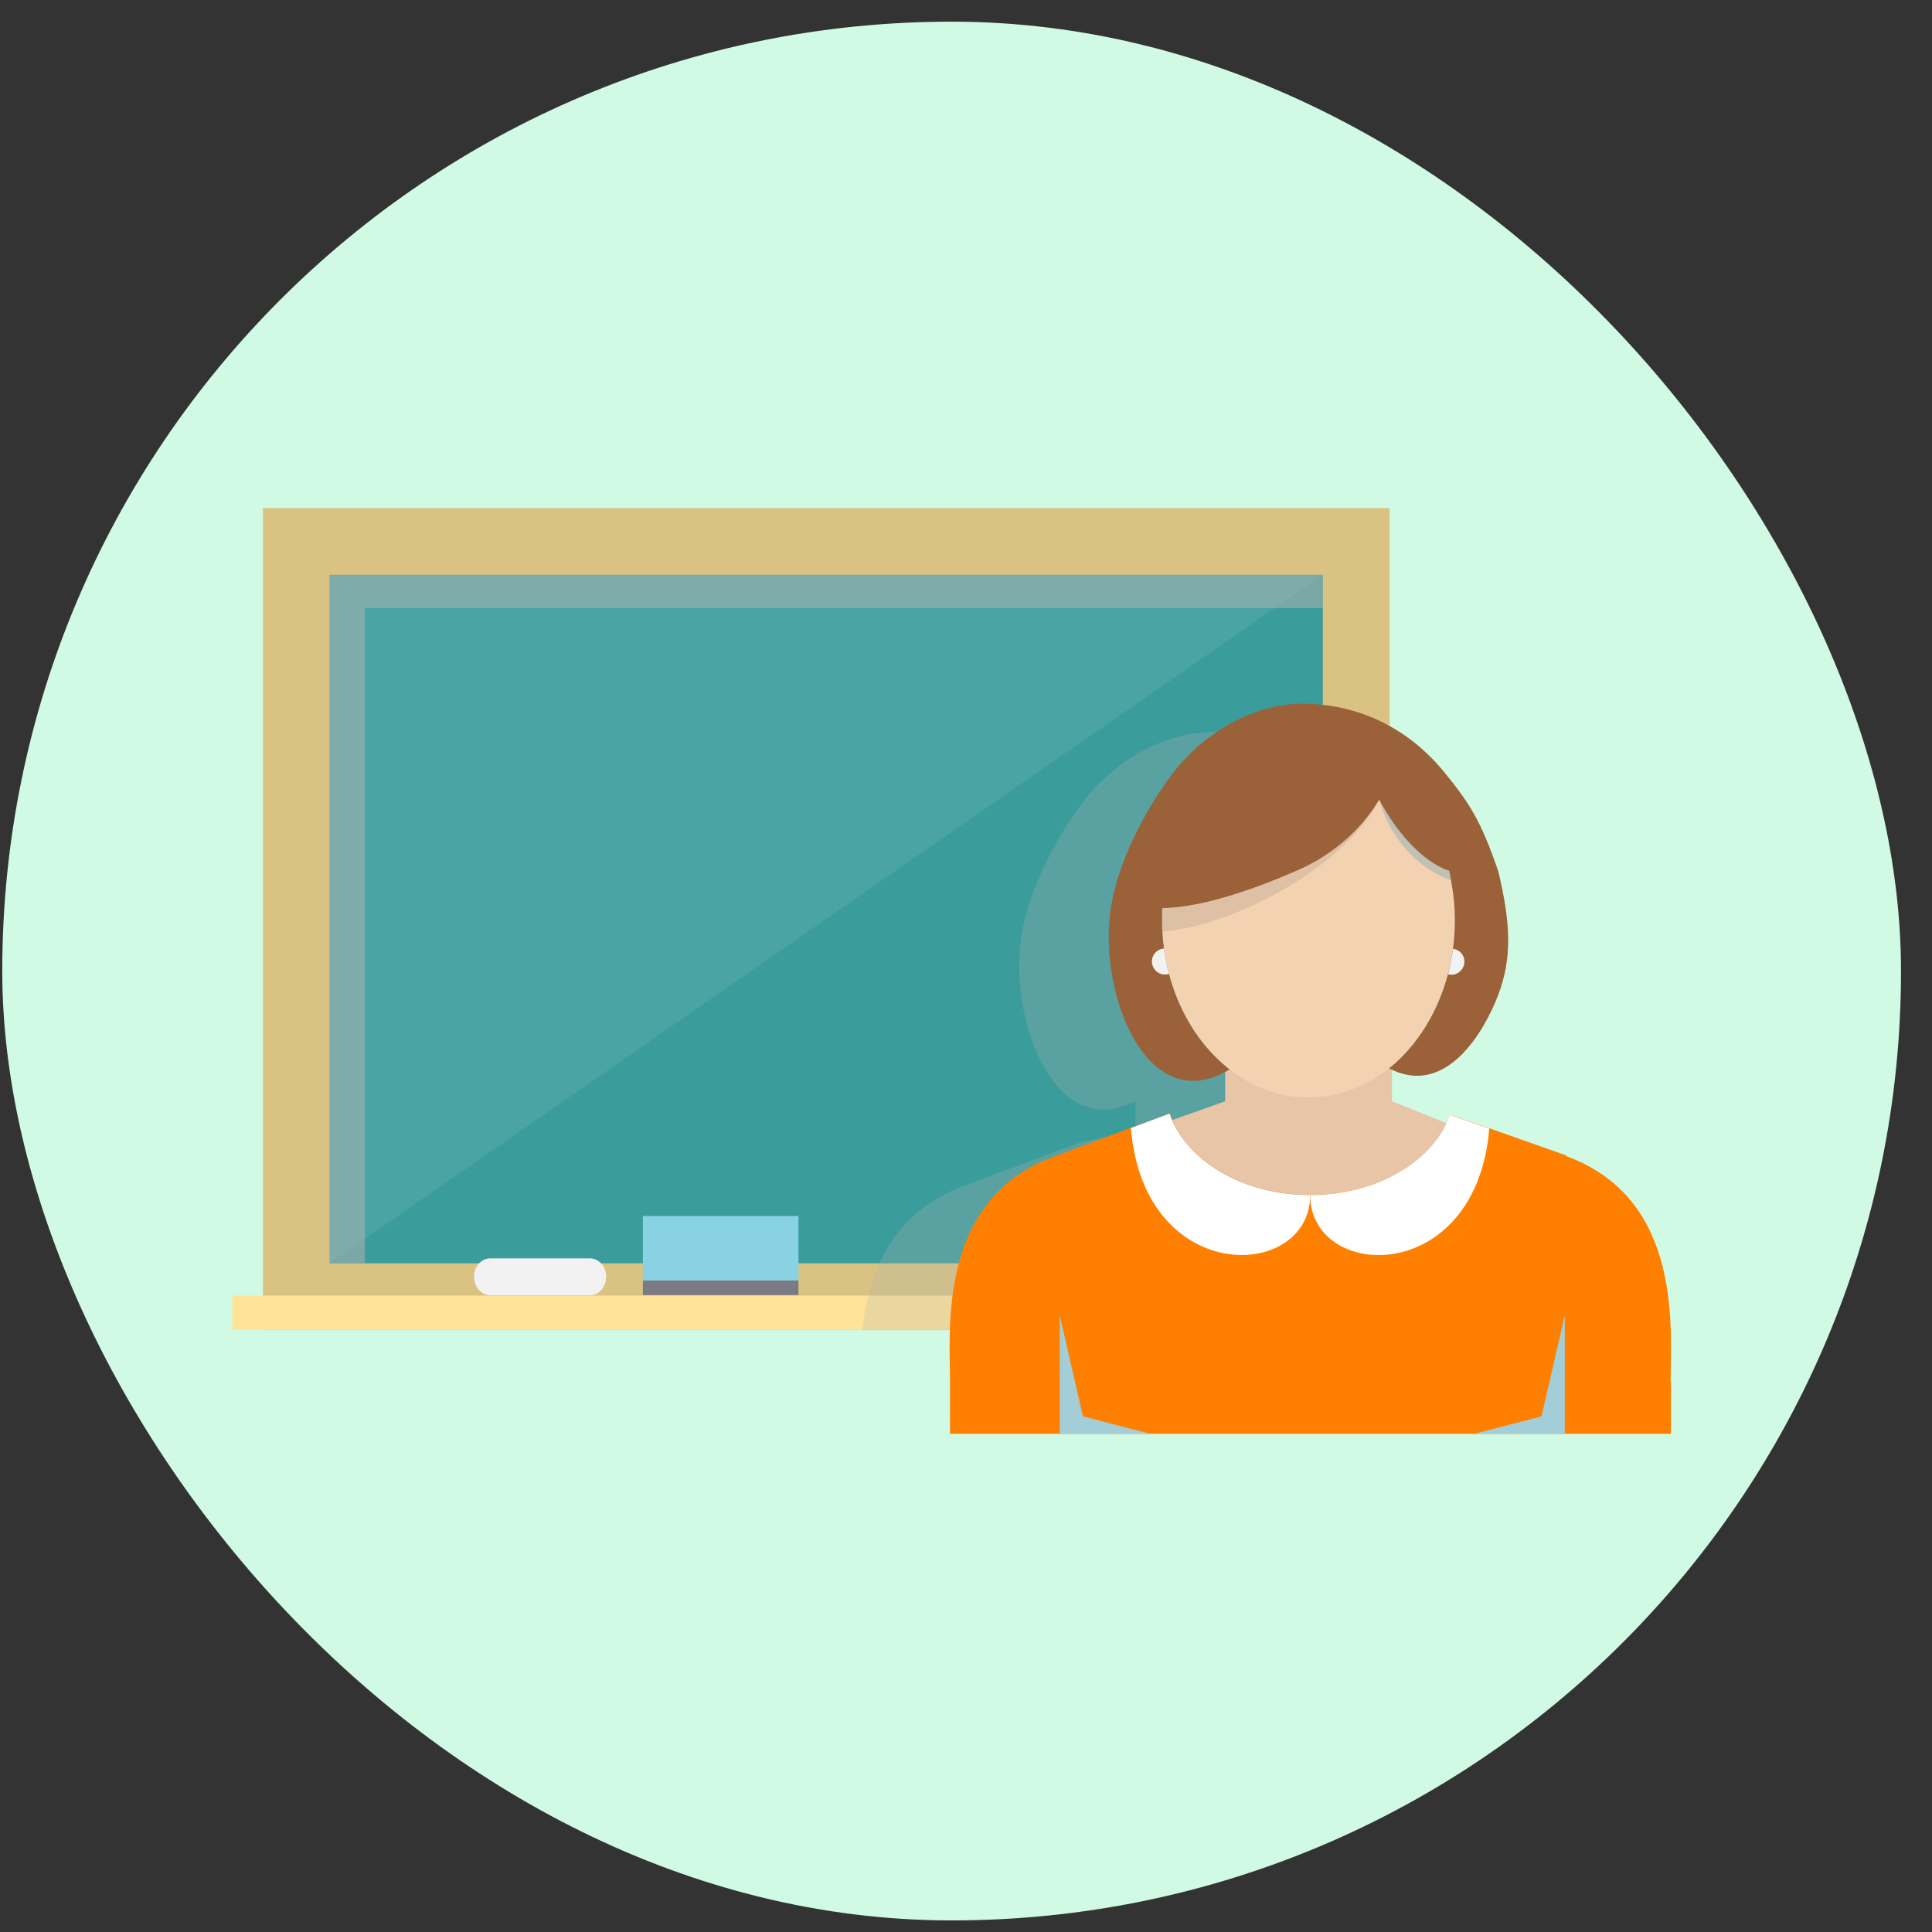 <svg xmlns="http://www.w3.org/2000/svg" width="47" height="47" viewBox="0 0 47 47" fill="none"><rect x="0" y="0" width="47" height="47" fill="#333333" stroke="none"/><rect x="0.055" y="0.527" width="46.191" height="46.191" rx="23.095" fill="#D1FAE5"></rect><path d="M33.805 12.36H6.395V32.356H33.805V12.36Z" fill="#DAC382"></path><path d="M32.181 13.984H8.018V30.733H32.181V13.984Z" fill="#3A9C9B"></path><path opacity="0.08" d="M32.181 13.98L8.018 30.733V13.98H32.181Z" fill="white"></path><path d="M34.549 31.518H5.65V32.352H34.549V31.518Z" fill="#FEE398"></path><path d="M14.746 31.061C14.746 31.308 14.574 31.509 14.356 31.509H11.923C11.709 31.509 11.532 31.308 11.532 31.061C11.532 30.815 11.705 30.613 11.923 30.613H14.356C14.574 30.613 14.746 30.815 14.746 31.061Z" fill="#F2F2F2"></path><path opacity="0.52" d="M32.181 13.98V14.793H8.877V30.729H8.018V13.98H32.181Z" fill="#B3B3B3"></path><path d="M19.424 29.582H15.639V31.156H19.424V29.582Z" fill="#88D2E4"></path><path d="M19.424 31.152H15.639V31.505H19.424V31.152Z" fill="#7B7982"></path><g opacity="0.26"><path d="M26.276 27.79V27.794L25.486 28.086L26.276 27.79Z" fill="#B3B3B3"></path><path d="M33.103 27.819C33.09 27.852 33.074 27.889 33.062 27.921C33.074 27.889 33.086 27.852 33.103 27.819Z" fill="#B3B3B3"></path><path d="M33.805 20.724C33.579 20.268 33.329 19.927 32.95 19.463C32.716 19.179 32.461 18.928 32.182 18.715C31.422 18.127 30.501 17.81 29.502 17.81C28.31 17.81 27.085 18.526 26.341 19.516C25.639 20.449 24.985 21.744 24.837 22.845C24.549 24.892 25.7 27.81 27.624 26.783V27.498L26.276 27.794L25.486 28.086L25.334 28.143L23.879 28.686L23.497 28.826C23.493 28.826 23.493 28.834 23.489 28.834L23.477 28.838H23.472C22.383 29.233 21.754 29.944 21.393 30.737C21.158 31.263 21.035 31.826 20.977 32.36H33.809V28.069L33.102 27.819H33.098L32.186 27.609L31.684 27.494V26.713C31.857 26.795 32.026 26.84 32.186 26.857C32.881 26.923 33.431 26.401 33.809 25.821V20.724H33.805Z" fill="#B3B3B3"></path></g><path d="M40.641 33.614H40.649V34.88H23.111V33.614C23.111 32.352 22.798 29.163 25.655 28.131H25.659L25.671 28.127C25.675 28.127 25.675 28.119 25.68 28.119L26.062 27.979L27.517 27.436C27.517 27.436 27.517 27.436 27.521 27.436L28.462 27.087C28.479 27.14 28.499 27.194 28.524 27.247C28.98 28.308 30.308 29.068 31.878 29.068C31.878 29.084 31.878 29.097 31.882 29.109C31.882 29.122 31.886 29.134 31.886 29.142C31.882 29.117 31.882 29.093 31.882 29.068C33.411 29.064 34.71 28.345 35.195 27.325C35.227 27.26 35.256 27.186 35.281 27.116L36.234 27.453L36.239 27.449L38.105 28.11V28.127C40.953 29.167 40.641 32.352 40.641 33.614Z" fill="#FF8000"></path><path d="M31.873 29.072C31.873 31.168 27.828 31.316 27.512 27.441L28.453 27.091C28.469 27.145 28.49 27.198 28.515 27.251C28.975 28.308 30.302 29.072 31.873 29.072Z" fill="white"></path><path d="M36.23 27.457C35.905 31.316 31.873 31.168 31.873 29.072C33.402 29.072 34.705 28.345 35.19 27.329C35.219 27.264 35.252 27.19 35.276 27.12L36.23 27.457Z" fill="white"></path><path d="M35.19 27.325C34.705 28.345 33.402 29.068 31.873 29.068C30.303 29.068 28.972 28.304 28.52 27.247L29.806 26.791V25.02H33.863V26.791L35.19 27.325Z" fill="#E9C5A7"></path><path d="M35.396 22.377C35.396 22.615 35.379 22.849 35.346 23.08C35.318 23.293 35.276 23.499 35.227 23.696C34.976 24.637 34.467 25.443 33.801 25.977C33.234 26.433 32.56 26.697 31.832 26.697C31.125 26.697 30.468 26.446 29.913 26.018C29.222 25.48 28.692 24.662 28.437 23.692C28.384 23.495 28.343 23.285 28.318 23.076C28.297 22.94 28.285 22.804 28.277 22.66C28.273 22.566 28.269 22.471 28.269 22.377C28.269 22.278 28.273 22.18 28.277 22.081C29.333 22.077 30.8 21.497 31.429 21.222C32.301 20.872 33.069 20.26 33.554 19.446C33.908 20.124 34.553 20.938 35.256 21.172C35.264 21.209 35.276 21.251 35.285 21.292C35.293 21.333 35.297 21.37 35.305 21.411V21.415C35.363 21.727 35.396 22.048 35.396 22.377Z" fill="#F3D2B2"></path><path d="M29.913 26.018C28.988 25.303 28.351 24.074 28.273 22.665C28.269 22.57 28.265 22.475 28.265 22.381C28.265 22.282 28.265 22.184 28.273 22.089C29.329 22.085 30.797 21.505 31.425 21.23C32.297 20.881 33.069 20.268 33.55 19.454C33.904 20.133 34.545 20.951 35.252 21.185C35.268 21.267 35.289 21.345 35.301 21.427C35.359 21.736 35.392 22.056 35.392 22.385C35.392 23.889 34.755 25.213 33.793 25.99C35.182 26.717 36.119 25.073 36.448 24.202C36.781 23.318 36.76 22.488 36.448 21.193C36.029 19.976 35.758 19.545 35.124 18.772C34.253 17.712 33.045 17.12 31.68 17.12C30.488 17.12 29.263 17.839 28.52 18.826C27.817 19.759 27.163 21.053 27.015 22.155C26.727 24.226 27.924 27.223 29.913 26.018Z" fill="#9B6138"></path><g opacity="0.13"><path d="M28.269 22.381C28.269 22.475 28.273 22.57 28.277 22.665C29.136 22.586 30.151 22.237 31.076 21.723C32.132 21.144 33.069 20.35 33.517 19.524C33.53 19.5 33.542 19.475 33.554 19.45C33.069 20.264 32.301 20.877 31.425 21.226C30.796 21.501 29.329 22.081 28.273 22.085C28.273 22.18 28.269 22.278 28.269 22.381Z" fill="#4D4D4D"></path></g><g opacity="0.48"><path d="M33.559 19.45C33.698 20.063 34.257 21.045 35.309 21.419C35.297 21.337 35.277 21.259 35.26 21.177C34.553 20.946 33.908 20.128 33.559 19.45Z" fill="#8CACB2"></path></g><path d="M25.781 34.884V31.999L26.344 34.456L27.992 34.884H25.781Z" fill="#A3CDD7"></path><path d="M38.067 34.884V31.999L37.5 34.456L35.852 34.884H38.067Z" fill="#A3CDD7"></path><path d="M28.438 23.692C28.405 23.704 28.372 23.708 28.339 23.708C28.166 23.708 28.023 23.565 28.023 23.388C28.023 23.219 28.154 23.084 28.318 23.076C28.343 23.285 28.384 23.495 28.438 23.692Z" fill="#F2F2F2"></path><path d="M35.625 23.392C35.625 23.569 35.481 23.713 35.305 23.713C35.276 23.713 35.247 23.709 35.227 23.7C35.28 23.499 35.321 23.293 35.346 23.084C35.506 23.096 35.625 23.232 35.625 23.392Z" fill="#F2F2F2"></path></svg>